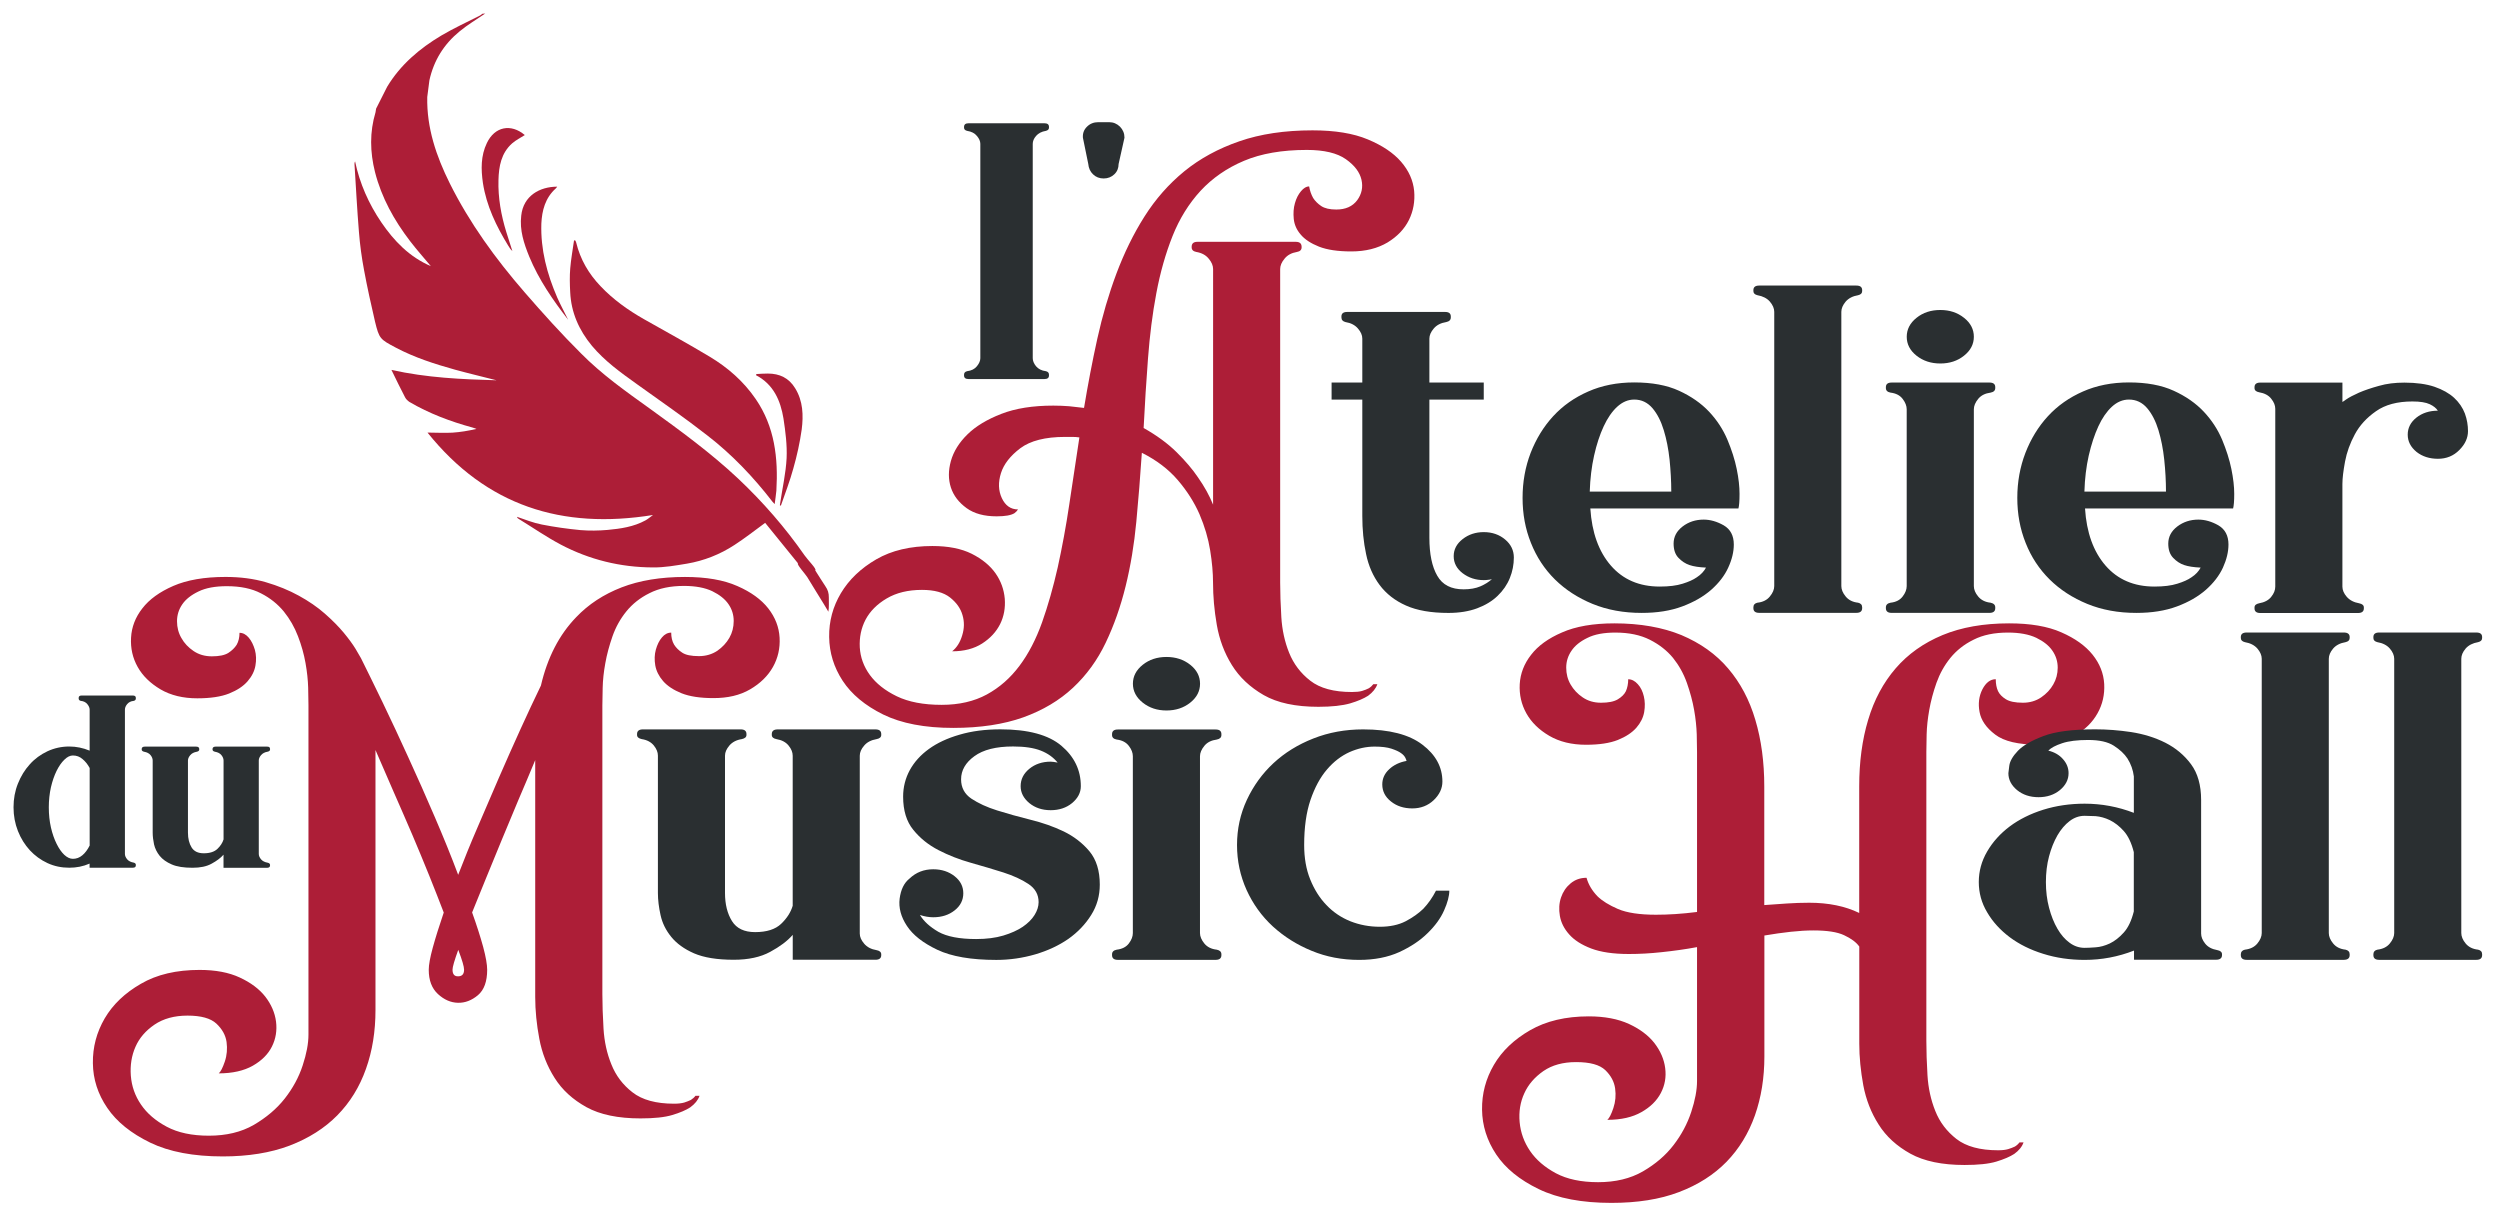 <?xml version="1.0" encoding="utf-8"?>
<!-- Generator: Adobe Illustrator 16.0.0, SVG Export Plug-In . SVG Version: 6.00 Build 0)  -->
<!DOCTYPE svg PUBLIC "-//W3C//DTD SVG 1.1//EN" "http://www.w3.org/Graphics/SVG/1.1/DTD/svg11.dtd">
<svg version="1.1" id="Calque_1" xmlns="http://www.w3.org/2000/svg" xmlns:xlink="http://www.w3.org/1999/xlink" x="0px" y="0px"
	 width="119.5px" height="58px" viewBox="144.417 80.75 119.5 58" enable-background="new 144.417 80.75 119.5 58"
	 xml:space="preserve">
<g>
	<path fill="#AD1E37" d="M189.982,115.544c-1.363,0-2.479-0.215-3.348-0.64c-0.865-0.428-1.512-0.965-1.936-1.611
		c-0.424-0.647-0.637-1.347-0.647-2.097c-0.011-0.752,0.179-1.45,0.563-2.094c0.387-0.648,0.952-1.188,1.688-1.615
		c0.736-0.427,1.635-0.637,2.684-0.637c0.757,0,1.382,0.123,1.881,0.372c0.498,0.252,0.875,0.563,1.135,0.931
		c0.259,0.369,0.403,0.771,0.443,1.214c0.034,0.442-0.04,0.847-0.221,1.213c-0.186,0.37-0.469,0.678-0.858,0.929
		c-0.388,0.25-0.867,0.374-1.437,0.374c0.221-0.175,0.383-0.43,0.481-0.762c0.103-0.331,0.109-0.652,0.014-0.97
		c-0.09-0.319-0.289-0.597-0.592-0.839c-0.305-0.242-0.754-0.365-1.344-0.365c-0.663,0-1.224,0.136-1.686,0.409
		c-0.461,0.271-0.797,0.611-1.011,1.014c-0.211,0.404-0.301,0.844-0.276,1.326c0.029,0.476,0.188,0.917,0.484,1.321
		c0.294,0.401,0.721,0.743,1.286,1.016c0.562,0.272,1.276,0.409,2.144,0.409c0.831,0,1.55-0.165,2.159-0.496
		c0.609-0.332,1.129-0.791,1.562-1.372c0.434-0.577,0.791-1.273,1.078-2.074c0.284-0.802,0.534-1.681,0.749-2.63
		c0.208-0.949,0.395-1.949,0.551-3.003c0.155-1.052,0.316-2.12,0.484-3.208c-0.111-0.017-0.223-0.024-0.335-0.024
		c-0.107,0-0.229,0-0.357,0c-0.939,0-1.651,0.183-2.13,0.54c-0.479,0.362-0.791,0.759-0.927,1.192
		c-0.137,0.438-0.125,0.834,0.042,1.194c0.167,0.356,0.425,0.54,0.773,0.54c-0.036,0.061-0.091,0.12-0.164,0.176
		c-0.167,0.106-0.453,0.154-0.859,0.154c-0.589,0-1.067-0.126-1.437-0.394c-0.37-0.27-0.619-0.591-0.748-0.983
		c-0.127-0.39-0.127-0.811,0-1.268c0.129-0.456,0.392-0.881,0.791-1.271c0.394-0.389,0.936-0.715,1.617-0.98
		c0.684-0.267,1.512-0.396,2.489-0.396c0.26,0,0.513,0.011,0.762,0.03c0.247,0.025,0.484,0.053,0.705,0.08
		c0.186-1.12,0.396-2.223,0.636-3.312c0.241-1.09,0.545-2.126,0.914-3.113c0.369-0.98,0.814-1.895,1.341-2.726
		c0.525-0.83,1.159-1.552,1.905-2.162c0.747-0.608,1.623-1.085,2.629-1.432c1.003-0.349,2.171-0.523,3.497-0.523
		c1.071,0,1.95,0.143,2.644,0.434c0.693,0.289,1.222,0.644,1.589,1.067c0.372,0.431,0.576,0.894,0.625,1.395
		c0.044,0.497-0.04,0.964-0.25,1.39c-0.213,0.43-0.553,0.787-1.022,1.073c-0.474,0.282-1.049,0.429-1.731,0.429
		c-0.645,0-1.157-0.077-1.548-0.23c-0.386-0.154-0.68-0.346-0.872-0.577c-0.195-0.225-0.304-0.475-0.332-0.749
		c-0.026-0.27-0.011-0.521,0.056-0.75c0.063-0.228,0.16-0.417,0.29-0.572c0.131-0.156,0.259-0.231,0.389-0.231
		c0.036,0.208,0.101,0.392,0.192,0.554c0.094,0.146,0.221,0.273,0.385,0.385c0.168,0.111,0.405,0.167,0.721,0.167
		c0.442,0,0.775-0.146,0.999-0.444c0.216-0.294,0.287-0.624,0.205-0.981c-0.083-0.362-0.331-0.688-0.746-0.981
		c-0.416-0.293-1.037-0.443-1.867-0.443c-1.181,0-2.18,0.174-3.001,0.52c-0.822,0.346-1.513,0.827-2.077,1.434
		c-0.561,0.611-1.009,1.333-1.34,2.164c-0.331,0.834-0.589,1.74-0.774,2.729c-0.187,0.984-0.316,2.026-0.399,3.121
		c-0.084,1.096-0.152,2.205-0.209,3.324c0.629,0.354,1.152,0.738,1.575,1.155c0.423,0.42,0.766,0.821,1.023,1.204
		c0.312,0.444,0.55,0.878,0.722,1.306V93.611c0-0.163-0.068-0.331-0.21-0.497c-0.138-0.171-0.336-0.278-0.595-0.321
		c-0.146-0.028-0.22-0.104-0.22-0.219V92.55c0-0.162,0.091-0.241,0.277-0.241h4.7c0.185,0,0.279,0.079,0.279,0.241v0.024
		c0,0.117-0.074,0.194-0.222,0.219c-0.257,0.043-0.457,0.15-0.593,0.321c-0.14,0.166-0.21,0.334-0.21,0.497v14.987
		c0,0.484,0.019,1.033,0.055,1.645c0.037,0.611,0.161,1.184,0.374,1.711c0.212,0.528,0.55,0.978,1.011,1.334
		c0.463,0.361,1.123,0.54,1.991,0.54c0.202,0,0.364-0.016,0.482-0.051c0.122-0.04,0.227-0.075,0.318-0.124
		c0.093-0.056,0.167-0.126,0.221-0.198h0.193c-0.072,0.205-0.219,0.389-0.441,0.552c-0.205,0.131-0.489,0.255-0.857,0.364
		c-0.371,0.107-0.878,0.164-1.521,0.164c-1.088,0-1.96-0.186-2.615-0.561c-0.652-0.377-1.16-0.853-1.521-1.437
		c-0.359-0.579-0.598-1.219-0.719-1.918c-0.122-0.7-0.18-1.373-0.18-2.018c0-0.46-0.045-0.978-0.138-1.549
		c-0.092-0.572-0.262-1.144-0.51-1.724c-0.25-0.571-0.597-1.115-1.038-1.631c-0.446-0.519-1.014-0.951-1.717-1.304
		c-0.074,1.115-0.162,2.215-0.264,3.299c-0.102,1.08-0.272,2.109-0.511,3.078c-0.24,0.972-0.556,1.875-0.954,2.705
		c-0.395,0.829-0.918,1.548-1.564,2.151s-1.439,1.077-2.377,1.414C192.388,115.374,191.274,115.544,189.982,115.544z"/>
	<path fill="#2A2F31" d="M215.341,106.185c0.405,0,0.747,0.122,1.022,0.354c0.279,0.233,0.416,0.524,0.416,0.861
		s-0.064,0.667-0.192,0.981c-0.128,0.318-0.323,0.599-0.583,0.85c-0.258,0.249-0.584,0.448-0.979,0.596
		c-0.396,0.147-0.855,0.221-1.371,0.221c-0.828,0-1.507-0.118-2.032-0.354c-0.526-0.233-0.945-0.562-1.258-0.98
		c-0.313-0.421-0.532-0.912-0.648-1.48c-0.122-0.565-0.181-1.172-0.181-1.822v-5.562h-1.468v-0.816h1.468v-2.097
		c0-0.164-0.068-0.322-0.209-0.484c-0.139-0.163-0.337-0.267-0.594-0.308c-0.128-0.031-0.195-0.105-0.195-0.222v-0.045
		c0-0.146,0.093-0.217,0.277-0.217h4.675c0.183,0,0.276,0.069,0.276,0.217v0.045c0,0.119-0.071,0.19-0.219,0.222
		c-0.258,0.041-0.458,0.144-0.596,0.308c-0.138,0.162-0.209,0.32-0.209,0.484v2.097h2.599v0.816h-2.599v6.601
		c0,0.779,0.125,1.386,0.376,1.819c0.249,0.438,0.667,0.65,1.257,0.65c0.312,0,0.581-0.047,0.803-0.142
		c0.222-0.096,0.404-0.212,0.553-0.343c-0.073,0.017-0.139,0.029-0.197,0.032c-0.051,0.008-0.118,0.013-0.192,0.013
		c-0.386,0-0.723-0.112-1.009-0.329c-0.286-0.219-0.429-0.492-0.429-0.814c0-0.326,0.143-0.596,0.429-0.819
		C214.617,106.295,214.956,106.185,215.341,106.185z"/>
	<path fill="#2A2F31" d="M222.892,110.047c-0.866,0-1.649-0.143-2.352-0.431c-0.7-0.288-1.298-0.677-1.797-1.168
		c-0.498-0.493-0.881-1.076-1.146-1.744c-0.271-0.673-0.401-1.386-0.401-2.153c0-0.766,0.128-1.479,0.385-2.151
		c0.262-0.672,0.619-1.255,1.078-1.755c0.461-0.501,1.02-0.895,1.675-1.181c0.653-0.289,1.385-0.434,2.198-0.434
		c0.848,0,1.563,0.132,2.145,0.399c0.579,0.266,1.058,0.6,1.438,1.004c0.38,0.406,0.666,0.849,0.872,1.334
		c0.203,0.484,0.354,0.954,0.444,1.398c0.094,0.452,0.136,0.849,0.136,1.196c0,0.344-0.02,0.574-0.053,0.694h-7.079
		c0.074,1.147,0.398,2.057,0.981,2.729c0.58,0.669,1.359,1.004,2.335,1.004c0.443,0,0.807-0.045,1.093-0.136
		c0.284-0.088,0.512-0.189,0.677-0.305c0.204-0.132,0.35-0.291,0.443-0.466c-0.332-0.015-0.595-0.055-0.788-0.122
		c-0.193-0.064-0.371-0.18-0.527-0.343c-0.157-0.162-0.234-0.389-0.234-0.682c0-0.327,0.144-0.597,0.43-0.818
		c0.284-0.218,0.622-0.329,1.007-0.329c0.315,0,0.634,0.091,0.957,0.273c0.321,0.187,0.484,0.492,0.484,0.917
		c0,0.353-0.09,0.723-0.266,1.104c-0.173,0.382-0.446,0.735-0.815,1.062c-0.367,0.32-0.828,0.587-1.383,0.794
		C224.272,109.945,223.631,110.047,222.892,110.047z M222.535,99.849c-0.297,0-0.566,0.116-0.816,0.343
		c-0.249,0.229-0.464,0.544-0.647,0.938c-0.185,0.397-0.339,0.866-0.457,1.395c-0.119,0.53-0.189,1.104-0.208,1.724h3.897
		c0-0.5-0.03-1.01-0.081-1.525c-0.055-0.513-0.148-0.986-0.278-1.41c-0.13-0.429-0.308-0.779-0.539-1.053
		C223.17,99.988,222.882,99.849,222.535,99.849z"/>
	<path fill="#2A2F31" d="M233.235,94.861c-0.258,0.043-0.456,0.147-0.595,0.306c-0.136,0.164-0.207,0.326-0.207,0.488v13.108
		c0,0.164,0.068,0.331,0.207,0.498c0.139,0.171,0.337,0.27,0.595,0.298c0.13,0.031,0.193,0.103,0.193,0.222v0.039
		c0,0.147-0.091,0.224-0.277,0.224h-4.646c-0.185,0-0.276-0.076-0.276-0.224v-0.039c0-0.119,0.064-0.194,0.192-0.222
		c0.26-0.028,0.459-0.127,0.596-0.298c0.138-0.166,0.209-0.334,0.209-0.498V95.655c0-0.162-0.07-0.324-0.209-0.488
		c-0.137-0.158-0.336-0.26-0.596-0.306c-0.127-0.031-0.192-0.094-0.192-0.198V94.62c0-0.147,0.092-0.22,0.276-0.22h4.646
		c0.185,0,0.277,0.072,0.277,0.22v0.043C233.428,94.768,233.366,94.83,233.235,94.861z"/>
	<path fill="#2A2F31" d="M239.569,99.517c-0.258,0.035-0.455,0.129-0.596,0.301c-0.136,0.167-0.206,0.334-0.206,0.496v8.452
		c0,0.162,0.067,0.33,0.206,0.496c0.141,0.171,0.338,0.27,0.596,0.298c0.147,0.032,0.221,0.104,0.221,0.222v0.041
		c0,0.146-0.09,0.223-0.278,0.223h-4.673c-0.186,0-0.277-0.076-0.277-0.223v-0.041c0-0.117,0.073-0.193,0.221-0.222
		c0.259-0.028,0.452-0.127,0.581-0.298c0.128-0.166,0.193-0.333,0.193-0.496v-8.452c0-0.162-0.065-0.328-0.193-0.496
		c-0.13-0.171-0.324-0.27-0.581-0.301c-0.147-0.028-0.221-0.1-0.221-0.217v-0.043c0-0.147,0.091-0.221,0.277-0.221h4.673
		c0.188,0,0.278,0.073,0.278,0.221V99.3C239.79,99.417,239.716,99.488,239.569,99.517z M237.165,98.125
		c-0.446,0-0.821-0.123-1.138-0.373c-0.315-0.25-0.468-0.552-0.468-0.904c0-0.354,0.155-0.656,0.468-0.906
		c0.313-0.252,0.691-0.374,1.138-0.374c0.441,0,0.817,0.122,1.132,0.374c0.316,0.249,0.47,0.552,0.47,0.906
		c0,0.353-0.155,0.654-0.47,0.904C237.985,98.002,237.606,98.125,237.165,98.125z"/>
	<path fill="#2A2F31" d="M246.538,110.047c-0.865,0-1.649-0.143-2.351-0.431c-0.7-0.288-1.3-0.677-1.797-1.168
		c-0.498-0.493-0.883-1.076-1.146-1.744c-0.269-0.673-0.4-1.386-0.4-2.153c0-0.766,0.13-1.479,0.387-2.151
		c0.26-0.672,0.617-1.255,1.076-1.755c0.461-0.501,1.02-0.895,1.674-1.181c0.653-0.289,1.387-0.434,2.2-0.434
		c0.846,0,1.561,0.132,2.142,0.399c0.583,0.266,1.06,0.6,1.439,1.004c0.38,0.406,0.666,0.849,0.872,1.334
		c0.201,0.484,0.352,0.954,0.442,1.398c0.093,0.452,0.137,0.849,0.137,1.196c0,0.344-0.021,0.574-0.054,0.694h-7.078
		c0.072,1.147,0.398,2.057,0.98,2.729c0.58,0.669,1.361,1.004,2.337,1.004c0.444,0,0.805-0.045,1.092-0.136
		c0.288-0.088,0.512-0.189,0.677-0.305c0.204-0.132,0.349-0.291,0.441-0.466c-0.328-0.015-0.595-0.055-0.788-0.122
		c-0.192-0.064-0.37-0.18-0.525-0.343c-0.157-0.162-0.235-0.389-0.235-0.682c0-0.327,0.144-0.597,0.431-0.818
		c0.288-0.218,0.623-0.329,1.008-0.329c0.313,0,0.634,0.091,0.955,0.273c0.32,0.187,0.484,0.492,0.484,0.917
		c0,0.353-0.091,0.723-0.264,1.104c-0.176,0.382-0.447,0.735-0.816,1.062c-0.367,0.32-0.826,0.587-1.382,0.794
		S247.275,110.047,246.538,110.047z M246.181,99.849c-0.3,0-0.569,0.116-0.817,0.343c-0.247,0.229-0.465,0.544-0.646,0.938
		c-0.183,0.397-0.338,0.866-0.459,1.395c-0.119,0.53-0.189,1.104-0.207,1.724h3.899c0-0.5-0.029-1.01-0.083-1.525
		c-0.054-0.513-0.148-0.986-0.276-1.41c-0.131-0.429-0.308-0.779-0.54-1.053C246.819,99.988,246.527,99.849,246.181,99.849z"/>
	<path fill="#2A2F31" d="M259.506,101.524c0-0.32,0.14-0.594,0.416-0.813c0.277-0.219,0.62-0.33,1.023-0.33
		c-0.074-0.119-0.203-0.223-0.385-0.309c-0.186-0.088-0.463-0.132-0.829-0.132c-0.723,0-1.3,0.154-1.741,0.466
		c-0.443,0.308-0.781,0.675-1.011,1.104c-0.229,0.424-0.387,0.861-0.469,1.303c-0.082,0.444-0.126,0.802-0.126,1.08v4.899
		c0,0.163,0.069,0.325,0.208,0.486c0.141,0.161,0.339,0.266,0.596,0.31c0.148,0.031,0.221,0.096,0.221,0.198v0.044
		c0,0.146-0.093,0.222-0.277,0.222h-4.674c-0.184,0-0.275-0.076-0.275-0.222v-0.044c0-0.103,0.072-0.167,0.217-0.198
		c0.259-0.044,0.455-0.147,0.582-0.31c0.129-0.158,0.193-0.322,0.193-0.486v-8.499c0-0.162-0.062-0.32-0.193-0.483
		c-0.127-0.164-0.323-0.267-0.582-0.31c-0.146-0.028-0.217-0.096-0.217-0.2v-0.043c0-0.143,0.091-0.219,0.275-0.219h3.927v0.927
		c-0.017,0.015,0.044-0.029,0.183-0.124c0.136-0.095,0.34-0.202,0.608-0.322c0.266-0.114,0.585-0.223,0.952-0.324
		c0.371-0.108,0.774-0.156,1.218-0.156c0.572,0,1.054,0.068,1.438,0.198c0.386,0.133,0.702,0.31,0.94,0.528
		c0.24,0.223,0.41,0.474,0.515,0.752c0.102,0.281,0.148,0.559,0.148,0.842c0,0.321-0.135,0.623-0.414,0.902
		c-0.277,0.282-0.619,0.419-1.023,0.419c-0.403,0-0.745-0.11-1.022-0.328C259.648,102.121,259.506,101.851,259.506,101.524z"/>
</g>
<g>
	<path fill="#AD1E37" d="M178.518,114.119c-0.627,0-1.131-0.076-1.52-0.23c-0.385-0.155-0.683-0.351-0.886-0.585
		c-0.202-0.233-0.327-0.488-0.373-0.749c-0.045-0.267-0.037-0.518,0.027-0.751c0.066-0.234,0.161-0.433,0.291-0.584
		c0.128-0.154,0.278-0.231,0.444-0.231c0,0.219,0.043,0.414,0.137,0.572c0.091,0.146,0.221,0.278,0.388,0.385
		c0.165,0.112,0.432,0.167,0.802,0.167c0.332,0,0.623-0.088,0.874-0.253c0.246-0.172,0.439-0.378,0.578-0.62
		c0.139-0.243,0.208-0.512,0.208-0.807c0-0.29-0.081-0.561-0.249-0.803c-0.164-0.241-0.424-0.449-0.773-0.62
		c-0.349-0.166-0.805-0.253-1.354-0.253c-0.646,0-1.195,0.114-1.648,0.346c-0.453,0.223-0.817,0.516-1.105,0.869
		c-0.287,0.354-0.509,0.75-0.664,1.191c-0.154,0.444-0.272,0.874-0.345,1.295c-0.076,0.417-0.117,0.806-0.125,1.168
		c-0.009,0.362-0.015,0.644-0.015,0.851v13.796c0,0.485,0.02,1.036,0.055,1.645c0.037,0.61,0.16,1.184,0.376,1.71
		c0.211,0.533,0.548,0.979,1.007,1.334c0.46,0.362,1.125,0.545,1.991,0.545c0.205,0,0.361-0.021,0.484-0.055
		c0.118-0.037,0.223-0.08,0.317-0.124c0.092-0.059,0.165-0.124,0.219-0.198h0.195c-0.072,0.207-0.221,0.39-0.444,0.552
		c-0.202,0.132-0.485,0.255-0.858,0.366c-0.368,0.111-0.875,0.162-1.521,0.162c-1.065,0-1.932-0.179-2.582-0.538
		c-0.655-0.363-1.161-0.824-1.521-1.396c-0.358-0.563-0.604-1.19-0.732-1.873c-0.129-0.683-0.196-1.349-0.196-1.997v-11.322
		c-0.257,0.619-0.523,1.253-0.804,1.905c-0.274,0.655-0.543,1.299-0.801,1.922c-0.26,0.623-0.508,1.231-0.746,1.818
		c-0.24,0.592-0.463,1.137-0.665,1.636c0.223,0.621,0.397,1.169,0.528,1.646c0.129,0.481,0.192,0.845,0.192,1.096
		c0,0.556-0.146,0.962-0.441,1.212c-0.297,0.249-0.617,0.373-0.957,0.364c-0.342-0.008-0.658-0.145-0.954-0.416
		c-0.296-0.274-0.441-0.66-0.441-1.16c0-0.234,0.063-0.588,0.192-1.057c0.129-0.472,0.305-1.031,0.525-1.68
		c-0.201-0.529-0.432-1.111-0.69-1.756c-0.257-0.639-0.53-1.293-0.813-1.962c-0.289-0.669-0.582-1.351-0.888-2.041
		c-0.304-0.695-0.593-1.361-0.872-2.009v12.426c0,1.017-0.148,1.955-0.456,2.816c-0.304,0.861-0.761,1.6-1.369,2.219
		c-0.607,0.616-1.367,1.097-2.282,1.448c-0.909,0.344-1.979,0.516-3.19,0.516c-1.403,0-2.561-0.219-3.471-0.659
		c-0.914-0.445-1.598-0.993-2.049-1.656c-0.454-0.663-0.683-1.379-0.691-2.142c-0.011-0.766,0.179-1.479,0.566-2.143
		c0.386-0.66,0.964-1.212,1.729-1.652c0.765-0.446,1.701-0.663,2.806-0.663c0.757,0,1.399,0.12,1.921,0.364
		c0.526,0.243,0.932,0.549,1.219,0.914c0.286,0.372,0.457,0.766,0.513,1.19c0.053,0.43-0.01,0.825-0.196,1.196
		c-0.184,0.368-0.487,0.671-0.91,0.913c-0.424,0.242-0.972,0.368-1.632,0.368c0.091-0.074,0.188-0.265,0.29-0.563
		c0.102-0.302,0.127-0.616,0.084-0.937c-0.047-0.326-0.207-0.615-0.486-0.878c-0.274-0.255-0.734-0.383-1.381-0.383
		c-0.627,0-1.152,0.144-1.576,0.43c-0.425,0.29-0.727,0.64-0.911,1.061c-0.186,0.421-0.259,0.882-0.222,1.381
		c0.039,0.501,0.199,0.962,0.485,1.379c0.286,0.423,0.695,0.774,1.23,1.06c0.537,0.287,1.206,0.429,2.017,0.429
		c0.83,0,1.545-0.17,2.146-0.516c0.597-0.35,1.093-0.766,1.48-1.259c0.386-0.492,0.673-1.021,0.856-1.581
		c0.184-0.556,0.277-1.048,0.277-1.477v-15.74c0-0.206-0.006-0.487-0.014-0.848c-0.011-0.362-0.052-0.752-0.127-1.173
		c-0.073-0.417-0.193-0.847-0.359-1.278c-0.165-0.434-0.392-0.829-0.678-1.184c-0.287-0.349-0.649-0.644-1.092-0.868
		c-0.442-0.231-0.985-0.342-1.633-0.342c-0.552,0-1.006,0.082-1.354,0.253c-0.352,0.168-0.611,0.374-0.774,0.614
		c-0.169,0.244-0.252,0.516-0.252,0.808c0,0.295,0.069,0.565,0.212,0.807c0.134,0.242,0.329,0.448,0.577,0.616
		c0.251,0.171,0.543,0.255,0.874,0.255c0.35,0,0.61-0.052,0.788-0.162c0.176-0.113,0.306-0.244,0.399-0.387
		c0.094-0.163,0.137-0.358,0.137-0.575c0.167,0,0.313,0.08,0.442,0.232c0.128,0.151,0.226,0.352,0.294,0.585
		c0.063,0.235,0.073,0.484,0.025,0.75c-0.044,0.262-0.17,0.513-0.374,0.749c-0.204,0.235-0.497,0.43-0.885,0.586
		c-0.388,0.154-0.895,0.229-1.519,0.229c-0.686,0-1.269-0.142-1.759-0.428c-0.488-0.291-0.853-0.644-1.092-1.072
		c-0.24-0.427-0.345-0.895-0.316-1.399c0.027-0.507,0.207-0.977,0.54-1.4c0.33-0.43,0.823-0.787,1.479-1.073
		c0.654-0.285,1.488-0.43,2.5-0.43c0.703,0,1.344,0.085,1.923,0.252c0.583,0.17,1.106,0.386,1.576,0.644
		c0.471,0.258,0.887,0.543,1.245,0.858c0.361,0.317,0.657,0.618,0.896,0.904c0.241,0.291,0.43,0.549,0.569,0.775
		c0.136,0.227,0.223,0.377,0.263,0.452c0.295,0.588,0.639,1.299,1.037,2.118c0.396,0.825,0.806,1.698,1.228,2.628
		c0.426,0.926,0.845,1.875,1.26,2.84s0.791,1.887,1.12,2.768c0.277-0.718,0.584-1.481,0.927-2.272
		c0.34-0.797,0.683-1.585,1.022-2.374c0.344-0.787,0.683-1.557,1.026-2.308c0.341-0.747,0.667-1.448,0.98-2.092
		c0.312-1.342,0.876-2.432,1.687-3.27c0.589-0.619,1.314-1.092,2.173-1.425c0.855-0.33,1.865-0.497,3.025-0.497
		c1.015,0,1.848,0.143,2.503,0.434c0.652,0.284,1.146,0.644,1.479,1.069c0.334,0.429,0.514,0.895,0.542,1.401
		c0.028,0.508-0.08,0.973-0.317,1.397c-0.241,0.43-0.606,0.788-1.093,1.072C179.781,113.988,179.2,114.119,178.518,114.119z
		 M166.6,127.102c0-0.075-0.023-0.187-0.068-0.342c-0.046-0.156-0.114-0.357-0.21-0.608c-0.091,0.251-0.158,0.456-0.206,0.616
		c-0.048,0.162-0.068,0.273-0.068,0.333c0,0.218,0.091,0.325,0.274,0.317C166.509,127.415,166.6,127.308,166.6,127.102z"/>
	<path fill="#2A2F31" d="M186.54,115.839v0.043c0,0.104-0.076,0.171-0.223,0.198c-0.259,0.045-0.457,0.147-0.593,0.31
		c-0.138,0.158-0.21,0.321-0.21,0.484v8.498c0,0.164,0.07,0.322,0.21,0.486c0.136,0.162,0.334,0.267,0.593,0.31
		c0.146,0.027,0.223,0.094,0.223,0.198v0.043c0,0.146-0.094,0.218-0.277,0.218h-3.953v-1.191c-0.259,0.299-0.618,0.565-1.079,0.814
		c-0.462,0.252-1.041,0.377-1.741,0.377c-0.794,0-1.424-0.103-1.896-0.306c-0.471-0.206-0.833-0.469-1.09-0.786
		c-0.259-0.318-0.428-0.659-0.512-1.04c-0.083-0.373-0.127-0.728-0.127-1.064v-6.561c0-0.162-0.064-0.322-0.194-0.484
		c-0.129-0.159-0.321-0.267-0.58-0.306c-0.146-0.032-0.223-0.097-0.223-0.198v-0.045c0-0.146,0.095-0.222,0.28-0.222h4.674
		c0.183,0,0.276,0.076,0.276,0.222v0.045c0,0.102-0.076,0.166-0.223,0.198c-0.258,0.039-0.456,0.146-0.593,0.306
		c-0.137,0.162-0.21,0.322-0.21,0.484v6.561c0,0.544,0.111,0.989,0.334,1.348c0.22,0.353,0.588,0.527,1.106,0.527
		c0.551,0,0.968-0.132,1.243-0.396c0.278-0.266,0.46-0.552,0.553-0.863v-7.172c0-0.162-0.065-0.326-0.195-0.484
		c-0.13-0.162-0.322-0.267-0.581-0.31c-0.147-0.027-0.223-0.097-0.223-0.198v-0.043c0-0.147,0.094-0.224,0.281-0.224h4.672
		C186.449,115.615,186.54,115.691,186.54,115.839z"/>
	<path fill="#2A2F31" d="M190.357,118.002c0,0.393,0.164,0.704,0.496,0.926c0.331,0.219,0.741,0.409,1.229,0.561
		c0.488,0.154,1.02,0.301,1.59,0.444c0.572,0.14,1.103,0.326,1.592,0.56c0.486,0.238,0.896,0.552,1.229,0.949
		c0.33,0.398,0.494,0.929,0.494,1.592c0,0.53-0.134,1.013-0.412,1.454c-0.277,0.444-0.639,0.821-1.091,1.142
		c-0.453,0.313-0.977,0.559-1.577,0.737c-0.601,0.175-1.222,0.267-1.866,0.267c-1.198,0-2.139-0.162-2.82-0.485
		c-0.684-0.325-1.168-0.706-1.452-1.14c-0.288-0.433-0.402-0.869-0.349-1.302c0.057-0.435,0.211-0.755,0.472-0.962
		c0.312-0.297,0.69-0.444,1.134-0.444c0.404,0,0.747,0.114,1.024,0.334c0.277,0.218,0.413,0.491,0.413,0.813
		c0,0.325-0.136,0.599-0.413,0.817c-0.277,0.22-0.618,0.33-1.024,0.33c-0.202,0-0.413-0.036-0.636-0.11
		c0.184,0.306,0.479,0.572,0.884,0.807c0.405,0.226,1.004,0.344,1.802,0.344c0.494,0,0.927-0.055,1.299-0.166
		c0.368-0.111,0.678-0.25,0.927-0.417c0.248-0.171,0.438-0.357,0.566-0.564c0.126-0.201,0.195-0.408,0.195-0.615
		c0-0.365-0.163-0.655-0.486-0.87c-0.321-0.213-0.721-0.397-1.202-0.552c-0.479-0.15-0.995-0.306-1.55-0.461
		c-0.551-0.154-1.068-0.357-1.551-0.607c-0.477-0.246-0.88-0.57-1.201-0.968c-0.325-0.397-0.486-0.926-0.486-1.585
		c0-0.457,0.107-0.878,0.318-1.268c0.213-0.389,0.517-0.726,0.913-1.012c0.395-0.286,0.884-0.516,1.465-0.683
		c0.581-0.172,1.232-0.256,1.952-0.256c1.326,0,2.301,0.263,2.919,0.786c0.615,0.521,0.927,1.164,0.927,1.931
		c0,0.308-0.14,0.575-0.417,0.807c-0.276,0.227-0.619,0.341-1.023,0.341c-0.406,0-0.747-0.114-1.024-0.341
		c-0.277-0.231-0.413-0.501-0.413-0.807c0-0.326,0.136-0.6,0.413-0.829c0.277-0.227,0.618-0.343,1.024-0.343
		c0.072,0,0.185,0.017,0.332,0.044c-0.206-0.25-0.47-0.44-0.802-0.571c-0.334-0.132-0.775-0.199-1.329-0.199
		c-0.811,0-1.428,0.155-1.851,0.466C190.569,117.204,190.357,117.574,190.357,118.002z"/>
	<path fill="#2A2F31" d="M202.581,116.1c-0.26,0.036-0.458,0.131-0.597,0.303c-0.136,0.166-0.208,0.333-0.208,0.496v8.452
		c0,0.16,0.071,0.329,0.208,0.497c0.139,0.17,0.337,0.269,0.597,0.297c0.146,0.031,0.219,0.103,0.219,0.219v0.043
		c0,0.146-0.09,0.224-0.275,0.224h-4.676c-0.186,0-0.276-0.077-0.276-0.224v-0.043c0-0.114,0.073-0.19,0.221-0.219
		c0.258-0.031,0.453-0.127,0.581-0.297c0.129-0.168,0.192-0.335,0.192-0.497v-8.452c0-0.163-0.063-0.33-0.192-0.496
		c-0.131-0.172-0.323-0.271-0.581-0.303c-0.147-0.027-0.221-0.099-0.221-0.213v-0.045c0-0.146,0.091-0.222,0.276-0.222h4.676
		c0.186,0,0.275,0.075,0.275,0.222v0.045C202.799,116.001,202.727,116.072,202.581,116.1z M200.175,114.711
		c-0.443,0-0.82-0.124-1.134-0.374c-0.314-0.25-0.471-0.552-0.471-0.904c0-0.354,0.156-0.656,0.471-0.907
		c0.313-0.249,0.69-0.373,1.134-0.373c0.442,0,0.821,0.124,1.135,0.373c0.315,0.25,0.469,0.553,0.469,0.907
		c0,0.353-0.155,0.654-0.469,0.904C200.998,114.587,200.617,114.711,200.175,114.711z"/>
	<path fill="#2A2F31" d="M209.384,126.633c-0.812,0-1.568-0.143-2.269-0.434c-0.7-0.286-1.318-0.676-1.852-1.162
		c-0.536-0.493-0.955-1.076-1.259-1.745c-0.303-0.672-0.457-1.39-0.457-2.151c0-0.768,0.157-1.485,0.47-2.157
		c0.313-0.67,0.735-1.255,1.271-1.754c0.536-0.497,1.17-0.891,1.907-1.18c0.737-0.291,1.53-0.435,2.378-0.435
		c1.253,0,2.198,0.243,2.836,0.731c0.638,0.484,0.955,1.073,0.955,1.765c0,0.324-0.137,0.618-0.414,0.885
		c-0.276,0.263-0.62,0.396-1.023,0.396c-0.406,0-0.747-0.11-1.022-0.332c-0.279-0.219-0.415-0.493-0.415-0.815
		c0-0.281,0.111-0.523,0.331-0.726c0.22-0.208,0.5-0.337,0.829-0.397c0-0.017-0.02-0.064-0.054-0.144
		c-0.039-0.08-0.107-0.159-0.209-0.229c-0.103-0.076-0.253-0.143-0.456-0.212c-0.204-0.067-0.471-0.1-0.805-0.1
		c-0.405,0-0.806,0.088-1.204,0.264c-0.395,0.179-0.757,0.456-1.075,0.829c-0.323,0.374-0.585,0.862-0.79,1.459
		c-0.202,0.596-0.301,1.315-0.301,2.151c0,0.616,0.094,1.165,0.289,1.646c0.193,0.478,0.45,0.889,0.773,1.223
		c0.323,0.342,0.709,0.601,1.148,0.778c0.442,0.174,0.91,0.262,1.408,0.262c0.479,0,0.892-0.088,1.231-0.262
		c0.341-0.18,0.622-0.38,0.843-0.595c0.24-0.252,0.441-0.541,0.608-0.867h0.638c0,0.25-0.082,0.564-0.248,0.938
		c-0.167,0.381-0.431,0.742-0.791,1.092c-0.359,0.356-0.811,0.654-1.354,0.905C210.762,126.505,210.121,126.633,209.384,126.633z"/>
	<path fill="#AD1E37" d="M221.441,138.248c-1.402,0-2.56-0.217-3.471-0.658c-0.915-0.442-1.592-0.994-2.034-1.657
		s-0.667-1.378-0.677-2.141c-0.01-0.765,0.179-1.48,0.566-2.141c0.385-0.663,0.965-1.214,1.729-1.655
		c0.765-0.441,1.7-0.664,2.808-0.664c0.755,0,1.397,0.123,1.922,0.364c0.524,0.243,0.929,0.549,1.215,0.914
		c0.287,0.374,0.46,0.771,0.514,1.195c0.055,0.429-0.015,0.821-0.208,1.191c-0.194,0.37-0.504,0.675-0.928,0.913
		c-0.423,0.242-0.965,0.369-1.631,0.369c0.094-0.075,0.188-0.262,0.29-0.563c0.102-0.302,0.129-0.617,0.084-0.938
		c-0.045-0.325-0.204-0.617-0.468-0.873c-0.271-0.26-0.733-0.386-1.399-0.386c-0.628,0-1.146,0.143-1.563,0.429
		c-0.416,0.291-0.721,0.641-0.91,1.06c-0.195,0.422-0.269,0.882-0.224,1.384c0.046,0.501,0.215,0.96,0.499,1.377
		c0.289,0.422,0.696,0.773,1.232,1.062c0.533,0.284,1.208,0.428,2.017,0.428c0.828,0,1.545-0.17,2.144-0.516
		c0.599-0.348,1.09-0.767,1.467-1.26c0.378-0.491,0.659-1.021,0.843-1.58c0.184-0.558,0.277-1.053,0.277-1.478v-6.402
		c-0.569,0.106-1.134,0.183-1.688,0.241c-0.55,0.061-1.075,0.088-1.573,0.088c-0.737,0-1.338-0.088-1.799-0.263
		c-0.462-0.177-0.811-0.4-1.052-0.675c-0.241-0.27-0.388-0.563-0.444-0.881c-0.056-0.318-0.037-0.612,0.056-0.886
		c0.092-0.271,0.245-0.495,0.457-0.671c0.213-0.178,0.468-0.267,0.761-0.267c0.091,0.326,0.267,0.619,0.524,0.885
		c0.223,0.219,0.551,0.422,0.981,0.608c0.431,0.183,1.037,0.273,1.811,0.273c0.591,0,1.247-0.04,1.966-0.132v-7.64
		c0-0.202-0.005-0.484-0.014-0.85c-0.012-0.358-0.051-0.752-0.125-1.164c-0.073-0.422-0.192-0.855-0.346-1.295
		c-0.157-0.444-0.38-0.842-0.663-1.196c-0.288-0.349-0.655-0.638-1.107-0.867c-0.454-0.229-1.001-0.343-1.647-0.343
		c-0.551,0-0.999,0.082-1.34,0.255c-0.343,0.165-0.598,0.372-0.76,0.615c-0.166,0.241-0.251,0.511-0.251,0.806
		c0,0.294,0.068,0.563,0.21,0.807s0.331,0.449,0.579,0.615c0.251,0.171,0.54,0.255,0.872,0.255c0.35,0,0.617-0.051,0.804-0.162
		c0.185-0.112,0.312-0.238,0.386-0.386c0.072-0.162,0.112-0.354,0.112-0.574c0.163,0,0.318,0.077,0.457,0.233
		c0.139,0.149,0.235,0.348,0.29,0.583c0.056,0.234,0.062,0.484,0.017,0.75c-0.047,0.267-0.171,0.517-0.374,0.751
		c-0.205,0.233-0.5,0.429-0.887,0.585c-0.389,0.154-0.894,0.229-1.52,0.229c-0.683,0-1.27-0.143-1.757-0.428
		c-0.488-0.286-0.854-0.644-1.093-1.072c-0.238-0.426-0.346-0.896-0.318-1.398c0.029-0.509,0.212-0.979,0.543-1.401
		c0.33-0.431,0.82-0.787,1.479-1.07c0.653-0.289,1.489-0.434,2.503-0.434c1.232,0,2.305,0.192,3.205,0.561
		c0.899,0.381,1.646,0.905,2.23,1.593c0.584,0.683,1.02,1.502,1.301,2.457c0.286,0.958,0.428,2.02,0.428,3.183v5.672
		c0.371-0.028,0.731-0.056,1.083-0.076c0.354-0.023,0.706-0.036,1.062-0.036c0.924,0,1.723,0.164,2.393,0.489v-6.053
		c0-1.158,0.14-2.225,0.428-3.179c0.284-0.955,0.723-1.774,1.314-2.46c0.591-0.685,1.334-1.212,2.24-1.59
		c0.902-0.374,1.965-0.561,3.181-0.561c1.012,0,1.848,0.14,2.502,0.431c0.654,0.286,1.151,0.643,1.491,1.067
		c0.342,0.429,0.527,0.894,0.555,1.403c0.026,0.507-0.08,0.973-0.319,1.397c-0.239,0.43-0.602,0.79-1.092,1.071
		c-0.485,0.288-1.071,0.43-1.754,0.43c-0.94,0-1.624-0.16-2.047-0.484c-0.427-0.322-0.673-0.684-0.746-1.077
		c-0.075-0.396-0.03-0.758,0.135-1.084c0.167-0.321,0.38-0.484,0.639-0.484c0,0.221,0.036,0.413,0.109,0.571
		c0.072,0.15,0.198,0.277,0.374,0.386c0.176,0.11,0.446,0.167,0.815,0.167c0.332,0,0.624-0.088,0.871-0.255
		c0.249-0.17,0.445-0.378,0.581-0.62c0.14-0.241,0.211-0.512,0.211-0.802c0-0.292-0.084-0.564-0.251-0.806
		c-0.164-0.243-0.423-0.45-0.772-0.62c-0.354-0.167-0.804-0.25-1.355-0.25c-0.646,0-1.193,0.111-1.648,0.343
		c-0.451,0.221-0.817,0.516-1.105,0.869c-0.286,0.354-0.507,0.751-0.664,1.191c-0.157,0.445-0.271,0.875-0.345,1.295
		c-0.074,0.417-0.116,0.806-0.125,1.168c-0.01,0.361-0.014,0.643-0.014,0.85v13.797c0,0.488,0.018,1.037,0.054,1.648
		c0.037,0.607,0.161,1.179,0.374,1.707c0.21,0.533,0.549,0.977,1.011,1.338c0.462,0.358,1.125,0.54,1.99,0.54
		c0.203,0,0.365-0.02,0.485-0.056c0.118-0.035,0.225-0.079,0.318-0.122c0.094-0.058,0.165-0.124,0.22-0.199h0.194
		c-0.072,0.207-0.219,0.389-0.444,0.551c-0.202,0.132-0.488,0.255-0.856,0.367c-0.368,0.111-0.878,0.162-1.521,0.162
		c-1.067,0-1.931-0.179-2.585-0.539c-0.652-0.362-1.162-0.823-1.521-1.396c-0.361-0.564-0.603-1.191-0.733-1.874
		c-0.125-0.684-0.192-1.35-0.192-1.994v-4.639c-0.146-0.206-0.391-0.386-0.724-0.541c-0.334-0.157-0.824-0.229-1.475-0.229
		c-0.315,0-0.673,0.021-1.072,0.064c-0.398,0.043-0.817,0.103-1.265,0.179v5.781c0,1.017-0.15,1.955-0.452,2.816
		c-0.305,0.861-0.757,1.601-1.359,2.221c-0.603,0.616-1.359,1.1-2.271,1.446C223.751,138.082,222.677,138.248,221.441,138.248z"/>
	<path fill="#2A2F31" d="M244.063,126.633c-0.7,0-1.36-0.095-1.978-0.29c-0.619-0.191-1.151-0.458-1.604-0.795
		c-0.453-0.342-0.813-0.734-1.077-1.188c-0.27-0.448-0.401-0.934-0.401-1.449s0.132-1,0.401-1.461
		c0.267-0.459,0.625-0.854,1.077-1.196c0.453-0.338,0.985-0.604,1.604-0.799c0.617-0.192,1.277-0.289,1.978-0.289
		c0.811,0,1.596,0.147,2.352,0.438v-1.741c-0.037-0.305-0.14-0.596-0.306-0.858c-0.146-0.222-0.363-0.424-0.646-0.607
		c-0.288-0.187-0.699-0.277-1.232-0.277c-0.516,0-0.931,0.051-1.242,0.155c-0.312,0.103-0.537,0.222-0.663,0.354
		c0.296,0.071,0.531,0.21,0.704,0.409c0.176,0.198,0.265,0.421,0.265,0.67c0,0.31-0.139,0.579-0.414,0.808
		c-0.276,0.226-0.619,0.339-1.021,0.339c-0.409,0-0.749-0.113-1.027-0.339c-0.275-0.229-0.415-0.498-0.415-0.808
		c0-0.013,0.015-0.128,0.043-0.354c0.028-0.219,0.166-0.459,0.415-0.72c0.248-0.254,0.653-0.489,1.219-0.702
		c0.56-0.215,1.386-0.321,2.475-0.321c0.554,0,1.126,0.043,1.715,0.131c0.59,0.092,1.138,0.259,1.635,0.509
		c0.493,0.251,0.906,0.592,1.229,1.029c0.321,0.433,0.482,1.004,0.482,1.707v6.382c0,0.163,0.065,0.322,0.193,0.484
		c0.13,0.164,0.322,0.266,0.581,0.312c0.147,0.027,0.224,0.094,0.224,0.198v0.042c0,0.143-0.097,0.219-0.281,0.219h-3.925v-0.437
		C245.66,126.485,244.875,126.633,244.063,126.633z M244.063,119.746c-0.258,0-0.499,0.083-0.718,0.251
		c-0.223,0.169-0.415,0.396-0.583,0.683c-0.165,0.29-0.3,0.623-0.4,1c-0.102,0.382-0.151,0.796-0.151,1.232
		c0,0.439,0.05,0.85,0.151,1.23c0.101,0.385,0.235,0.719,0.4,1.002c0.167,0.286,0.36,0.511,0.583,0.671
		c0.218,0.162,0.46,0.242,0.718,0.242c0.13,0,0.304-0.009,0.524-0.025c0.223-0.015,0.447-0.077,0.679-0.185
		c0.23-0.111,0.453-0.283,0.663-0.517c0.214-0.234,0.373-0.572,0.484-1.013v-2.835c-0.112-0.444-0.273-0.779-0.484-1.014
		c-0.21-0.233-0.433-0.403-0.663-0.516c-0.231-0.111-0.456-0.17-0.679-0.19C244.369,119.755,244.195,119.746,244.063,119.746z"/>
	<path fill="#2A2F31" d="M256.536,111.445c-0.26,0.044-0.457,0.146-0.595,0.306c-0.138,0.163-0.207,0.327-0.207,0.489v13.11
		c0,0.16,0.068,0.329,0.207,0.497c0.138,0.17,0.335,0.269,0.595,0.297c0.129,0.031,0.195,0.103,0.195,0.219v0.043
		c0,0.146-0.096,0.224-0.279,0.224h-4.645c-0.187,0-0.278-0.077-0.278-0.224v-0.043c0-0.114,0.065-0.19,0.193-0.219
		c0.261-0.031,0.459-0.127,0.598-0.297c0.137-0.168,0.208-0.335,0.208-0.497v-13.11c0-0.162-0.07-0.326-0.208-0.489
		c-0.139-0.159-0.337-0.262-0.598-0.306c-0.127-0.032-0.193-0.095-0.193-0.198v-0.048c0-0.142,0.092-0.215,0.278-0.215h4.645
		c0.184,0,0.279,0.073,0.279,0.215v0.048C256.731,111.351,256.667,111.413,256.536,111.445z"/>
	<path fill="#2A2F31" d="M262.87,111.445c-0.258,0.044-0.456,0.146-0.596,0.306c-0.138,0.163-0.207,0.327-0.207,0.489v13.11
		c0,0.16,0.068,0.329,0.207,0.497c0.14,0.17,0.338,0.269,0.596,0.297c0.13,0.031,0.192,0.103,0.192,0.219v0.043
		c0,0.146-0.091,0.224-0.276,0.224h-4.646c-0.185,0-0.275-0.077-0.275-0.224v-0.043c0-0.114,0.062-0.19,0.19-0.219
		c0.259-0.031,0.459-0.127,0.596-0.297c0.138-0.168,0.209-0.335,0.209-0.497v-13.11c0-0.162-0.07-0.326-0.209-0.489
		c-0.137-0.159-0.337-0.262-0.596-0.306c-0.126-0.032-0.19-0.095-0.19-0.198v-0.048c0-0.142,0.091-0.215,0.275-0.215h4.646
		c0.186,0,0.276,0.073,0.276,0.215v0.048C263.061,111.351,263,111.413,262.87,111.445z"/>
</g>
<g>
	<path fill="#2A2F31" d="M147.727,122.227c-0.37,0-0.716-0.071-1.042-0.222c-0.323-0.15-0.604-0.356-0.843-0.614
		c-0.239-0.262-0.428-0.564-0.568-0.918c-0.139-0.354-0.21-0.729-0.21-1.136c0-0.401,0.068-0.777,0.21-1.131
		c0.141-0.354,0.329-0.659,0.568-0.922c0.238-0.267,0.52-0.47,0.843-0.623c0.326-0.151,0.672-0.228,1.042-0.228
		c0.338,0,0.663,0.068,0.975,0.198v-1.962c0-0.088-0.04-0.175-0.112-0.263c-0.071-0.087-0.177-0.142-0.312-0.154
		c-0.068-0.016-0.101-0.055-0.101-0.117v-0.025c0-0.074,0.046-0.114,0.143-0.114h2.445c0.098,0,0.145,0.04,0.145,0.114v0.025
		c0,0.063-0.034,0.102-0.101,0.117c-0.137,0.013-0.24,0.067-0.313,0.154c-0.072,0.088-0.108,0.175-0.108,0.263v6.898
		c0,0.088,0.036,0.172,0.108,0.259c0.072,0.084,0.178,0.135,0.313,0.158c0.066,0.017,0.101,0.052,0.101,0.108v0.022
		c0,0.076-0.047,0.113-0.145,0.113h-2.066v-0.197C148.39,122.166,148.067,122.227,147.727,122.227z M147.9,116.862
		c-0.136,0-0.271,0.067-0.408,0.203c-0.133,0.128-0.258,0.306-0.37,0.532c-0.111,0.228-0.202,0.488-0.271,0.786
		c-0.066,0.298-0.101,0.615-0.101,0.957c0,0.341,0.033,0.66,0.101,0.961c0.067,0.294,0.159,0.557,0.271,0.782
		c0.112,0.227,0.234,0.402,0.37,0.53c0.137,0.126,0.274,0.189,0.408,0.189c0.165,0,0.314-0.053,0.452-0.168
		c0.134-0.11,0.253-0.27,0.351-0.468v-3.706c-0.098-0.179-0.213-0.322-0.344-0.428C148.229,116.918,148.076,116.862,147.9,116.862z"
		/>
	<path fill="#2A2F31" d="M157.325,116.55v0.028c0,0.051-0.039,0.087-0.116,0.103c-0.136,0.022-0.24,0.079-0.312,0.162
		c-0.073,0.088-0.11,0.17-0.11,0.254v4.472c0,0.088,0.037,0.172,0.11,0.259c0.071,0.084,0.178,0.135,0.312,0.159
		c0.077,0.016,0.116,0.053,0.116,0.107v0.023c0,0.075-0.047,0.114-0.144,0.114h-2.08v-0.627c-0.133,0.153-0.324,0.297-0.566,0.428
		c-0.242,0.137-0.551,0.197-0.915,0.197c-0.417,0-0.749-0.051-0.996-0.16c-0.249-0.107-0.438-0.243-0.575-0.41
		c-0.133-0.167-0.223-0.35-0.269-0.547c-0.042-0.198-0.065-0.388-0.065-0.564v-3.447c0-0.083-0.033-0.171-0.1-0.254
		c-0.071-0.088-0.173-0.139-0.308-0.163c-0.075-0.017-0.117-0.052-0.117-0.107v-0.023c0-0.075,0.05-0.115,0.146-0.115h2.46
		c0.095,0,0.145,0.04,0.145,0.115v0.023c0,0.056-0.042,0.091-0.119,0.107c-0.133,0.024-0.24,0.076-0.311,0.163
		c-0.071,0.083-0.11,0.171-0.11,0.254v3.447c0,0.29,0.059,0.524,0.175,0.711c0.117,0.188,0.31,0.278,0.582,0.278
		c0.292,0,0.507-0.072,0.653-0.211c0.146-0.14,0.242-0.29,0.292-0.452v-3.773c0-0.083-0.034-0.171-0.101-0.254
		c-0.069-0.088-0.172-0.139-0.307-0.163c-0.077-0.017-0.119-0.052-0.119-0.107v-0.023c0-0.075,0.051-0.115,0.146-0.115h2.46
		C157.278,116.434,157.325,116.474,157.325,116.55z"/>
</g>
<g>
	<path fill="#2A2F31" d="M194.408,87.006c-0.2,0.032-0.356,0.115-0.468,0.242c-0.107,0.124-0.158,0.252-0.158,0.379v10.244
		c0,0.125,0.051,0.255,0.158,0.386c0.111,0.133,0.268,0.211,0.468,0.235c0.101,0.023,0.15,0.078,0.15,0.17v0.035
		c0,0.115-0.072,0.172-0.215,0.172h-3.63c-0.143,0-0.215-0.057-0.215-0.172v-0.035c0-0.092,0.049-0.146,0.15-0.17
		c0.204-0.024,0.359-0.103,0.465-0.235c0.107-0.131,0.164-0.261,0.164-0.386V87.627c0-0.128-0.057-0.255-0.164-0.379
		c-0.105-0.131-0.261-0.21-0.465-0.242c-0.102-0.023-0.15-0.075-0.15-0.154v-0.035c0-0.116,0.072-0.175,0.215-0.175h3.63
		c0.143,0,0.215,0.057,0.215,0.175v0.035C194.558,86.931,194.507,86.982,194.408,87.006z"/>
	<path fill="#2A2F31" d="M196.18,87.332c-0.015-0.208,0.048-0.382,0.195-0.526c0.142-0.143,0.323-0.216,0.541-0.216h0.519
		c0.2,0,0.374,0.074,0.519,0.216c0.14,0.145,0.213,0.32,0.213,0.526l-0.281,1.259c0,0.193-0.067,0.362-0.206,0.492
		c-0.136,0.129-0.306,0.198-0.508,0.198s-0.373-0.067-0.507-0.198c-0.137-0.13-0.211-0.299-0.228-0.492L196.18,87.332z"/>
</g>
<g>
	<path fill="#AD1E37" d="M181.528,104.201c-0.016,0.207-0.054,0.409-0.081,0.645c-0.051-0.056-0.073-0.081-0.098-0.104
		c-0.915-1.188-1.945-2.269-3.127-3.182c-1.095-0.856-2.244-1.645-3.365-2.451c-0.771-0.551-1.534-1.099-2.144-1.827
		c-0.62-0.749-0.998-1.596-1.041-2.576c-0.019-0.372-0.029-0.754,0.002-1.126c0.036-0.446,0.121-0.892,0.182-1.341
		c0.02,0.004,0.043,0.009,0.063,0.009c0.012,0.032,0.032,0.063,0.04,0.097c0.195,0.806,0.6,1.496,1.166,2.087
		c0.603,0.637,1.313,1.142,2.072,1.574c1.051,0.596,2.107,1.171,3.14,1.792c0.87,0.521,1.627,1.184,2.204,2.028
		C181.449,101.149,181.618,102.646,181.528,104.201z"/>
	<path fill="#AD1E37" d="M171.577,96.038c-0.73-0.942-1.406-1.918-1.864-3.027c-0.254-0.627-0.463-1.255-0.381-1.953
		c0.1-0.953,0.89-1.385,1.719-1.385c-0.03,0.039-0.044,0.066-0.069,0.086c-0.503,0.453-0.659,1.053-0.688,1.68
		c-0.04,1.239,0.271,2.403,0.754,3.522C171.208,95.325,171.4,95.676,171.577,96.038z"/>
	<path fill="#AD1E37" d="M182.339,103.139c-0.164,0.603-0.39,1.189-0.596,1.781c-0.021-0.002-0.035-0.007-0.049-0.016
		c0.003-0.04,0.008-0.075,0.017-0.114c0.106-0.716,0.27-1.422,0.306-2.142c0.028-0.621-0.054-1.262-0.149-1.887
		c-0.141-0.861-0.474-1.636-1.312-2.075c0.005-0.021,0.005-0.04,0.02-0.057c0.181-0.011,0.359-0.023,0.545-0.023
		c0.559,0,1.007,0.212,1.303,0.7c0.379,0.61,0.401,1.299,0.314,1.977C182.649,101.911,182.513,102.53,182.339,103.139z"/>
	<path fill="#AD1E37" d="M168.244,89.353c-0.025,0.854,0.126,1.682,0.376,2.494c0.088,0.283,0.181,0.572,0.289,0.907
		c-0.06-0.065-0.078-0.084-0.099-0.108c-0.032-0.053-0.07-0.104-0.104-0.16c-0.566-0.925-1.036-1.895-1.205-2.985
		c-0.095-0.66-0.105-1.303,0.188-1.913c0.375-0.792,1.156-0.942,1.813-0.382c-0.203,0.13-0.422,0.238-0.6,0.392
		C168.373,88.063,168.26,88.707,168.244,89.353z"/>
	<path fill="#AD1E37" d="M164.942,84.592c0.212-0.965,0.703-1.736,1.444-2.343c0.383-0.318,0.812-0.569,1.222-0.851
		c-0.049,0.004-0.087,0.009-0.131,0.009c-0.037,0.026-0.076,0.054-0.112,0.083c-0.617,0.313-1.249,0.603-1.845,0.954
		c-1.046,0.623-1.963,1.4-2.599,2.457l-0.527,1.044c-0.018,0.108-0.022,0.143-0.027,0.171c-0.286,0.953-0.264,1.903-0.026,2.855
		c0.313,1.228,0.914,2.309,1.681,3.309c0.312,0.408,0.657,0.794,0.989,1.192c-1.021-0.438-1.757-1.198-2.369-2.097
		c-0.599-0.882-1.031-1.853-1.253-2.912c-0.022,0.048-0.029,0.087-0.028,0.127c0.068,1.082,0.125,2.164,0.213,3.25
		c0.049,0.61,0.131,1.225,0.246,1.83c0.153,0.825,0.335,1.644,0.524,2.458c0.199,0.814,0.24,0.842,1,1.243
		c0.896,0.473,1.853,0.779,2.82,1.049c0.658,0.182,1.326,0.337,1.988,0.508c-1.667-0.047-3.335-0.119-5.025-0.497
		c0.232,0.478,0.436,0.897,0.653,1.312c0.045,0.091,0.13,0.166,0.212,0.223c0.945,0.552,1.958,0.933,3.007,1.219
		c0.065,0.016,0.129,0.044,0.193,0.067c-0.391,0.091-0.771,0.154-1.15,0.179c-0.375,0.02-0.76,0-1.191-0.004
		c2.817,3.511,6.437,4.643,10.78,3.94c-0.146,0.107-0.25,0.197-0.36,0.257c-0.566,0.31-1.193,0.399-1.819,0.457
		c-0.422,0.036-0.858,0.044-1.285,0.008c-0.619-0.059-1.241-0.146-1.854-0.267c-0.404-0.078-0.795-0.236-1.183-0.368
		c0.014,0.063,0.061,0.093,0.111,0.119c0.659,0.405,1.295,0.845,1.978,1.207c1.372,0.723,2.853,1.088,4.407,1.093
		c0.545,0.007,1.09-0.092,1.625-0.18c0.814-0.138,1.581-0.44,2.275-0.894c0.49-0.318,0.958-0.683,1.466-1.057
		c0.503,0.624,1.028,1.267,1.569,1.935c-0.082,0.035,0.354,0.516,0.441,0.655c0.267,0.447,0.548,0.887,0.814,1.325
		c0.07,0.113,0.13,0.223,0.198,0.333c0.04-0.23,0.017-0.46,0.022-0.679c0.003-0.203-0.048-0.373-0.164-0.536
		c-0.175-0.259-0.332-0.523-0.487-0.762c0.098-0.045-0.371-0.513-0.505-0.711c-0.93-1.335-1.995-2.559-3.184-3.68
		c-1.315-1.234-2.767-2.291-4.229-3.348c-1.14-0.816-2.294-1.635-3.282-2.636c-0.935-0.93-1.819-1.911-2.684-2.908
		c-1.393-1.604-2.635-3.312-3.584-5.215c-0.646-1.298-1.107-2.652-1.077-4.126L164.942,84.592z"/>
</g>
</svg>
